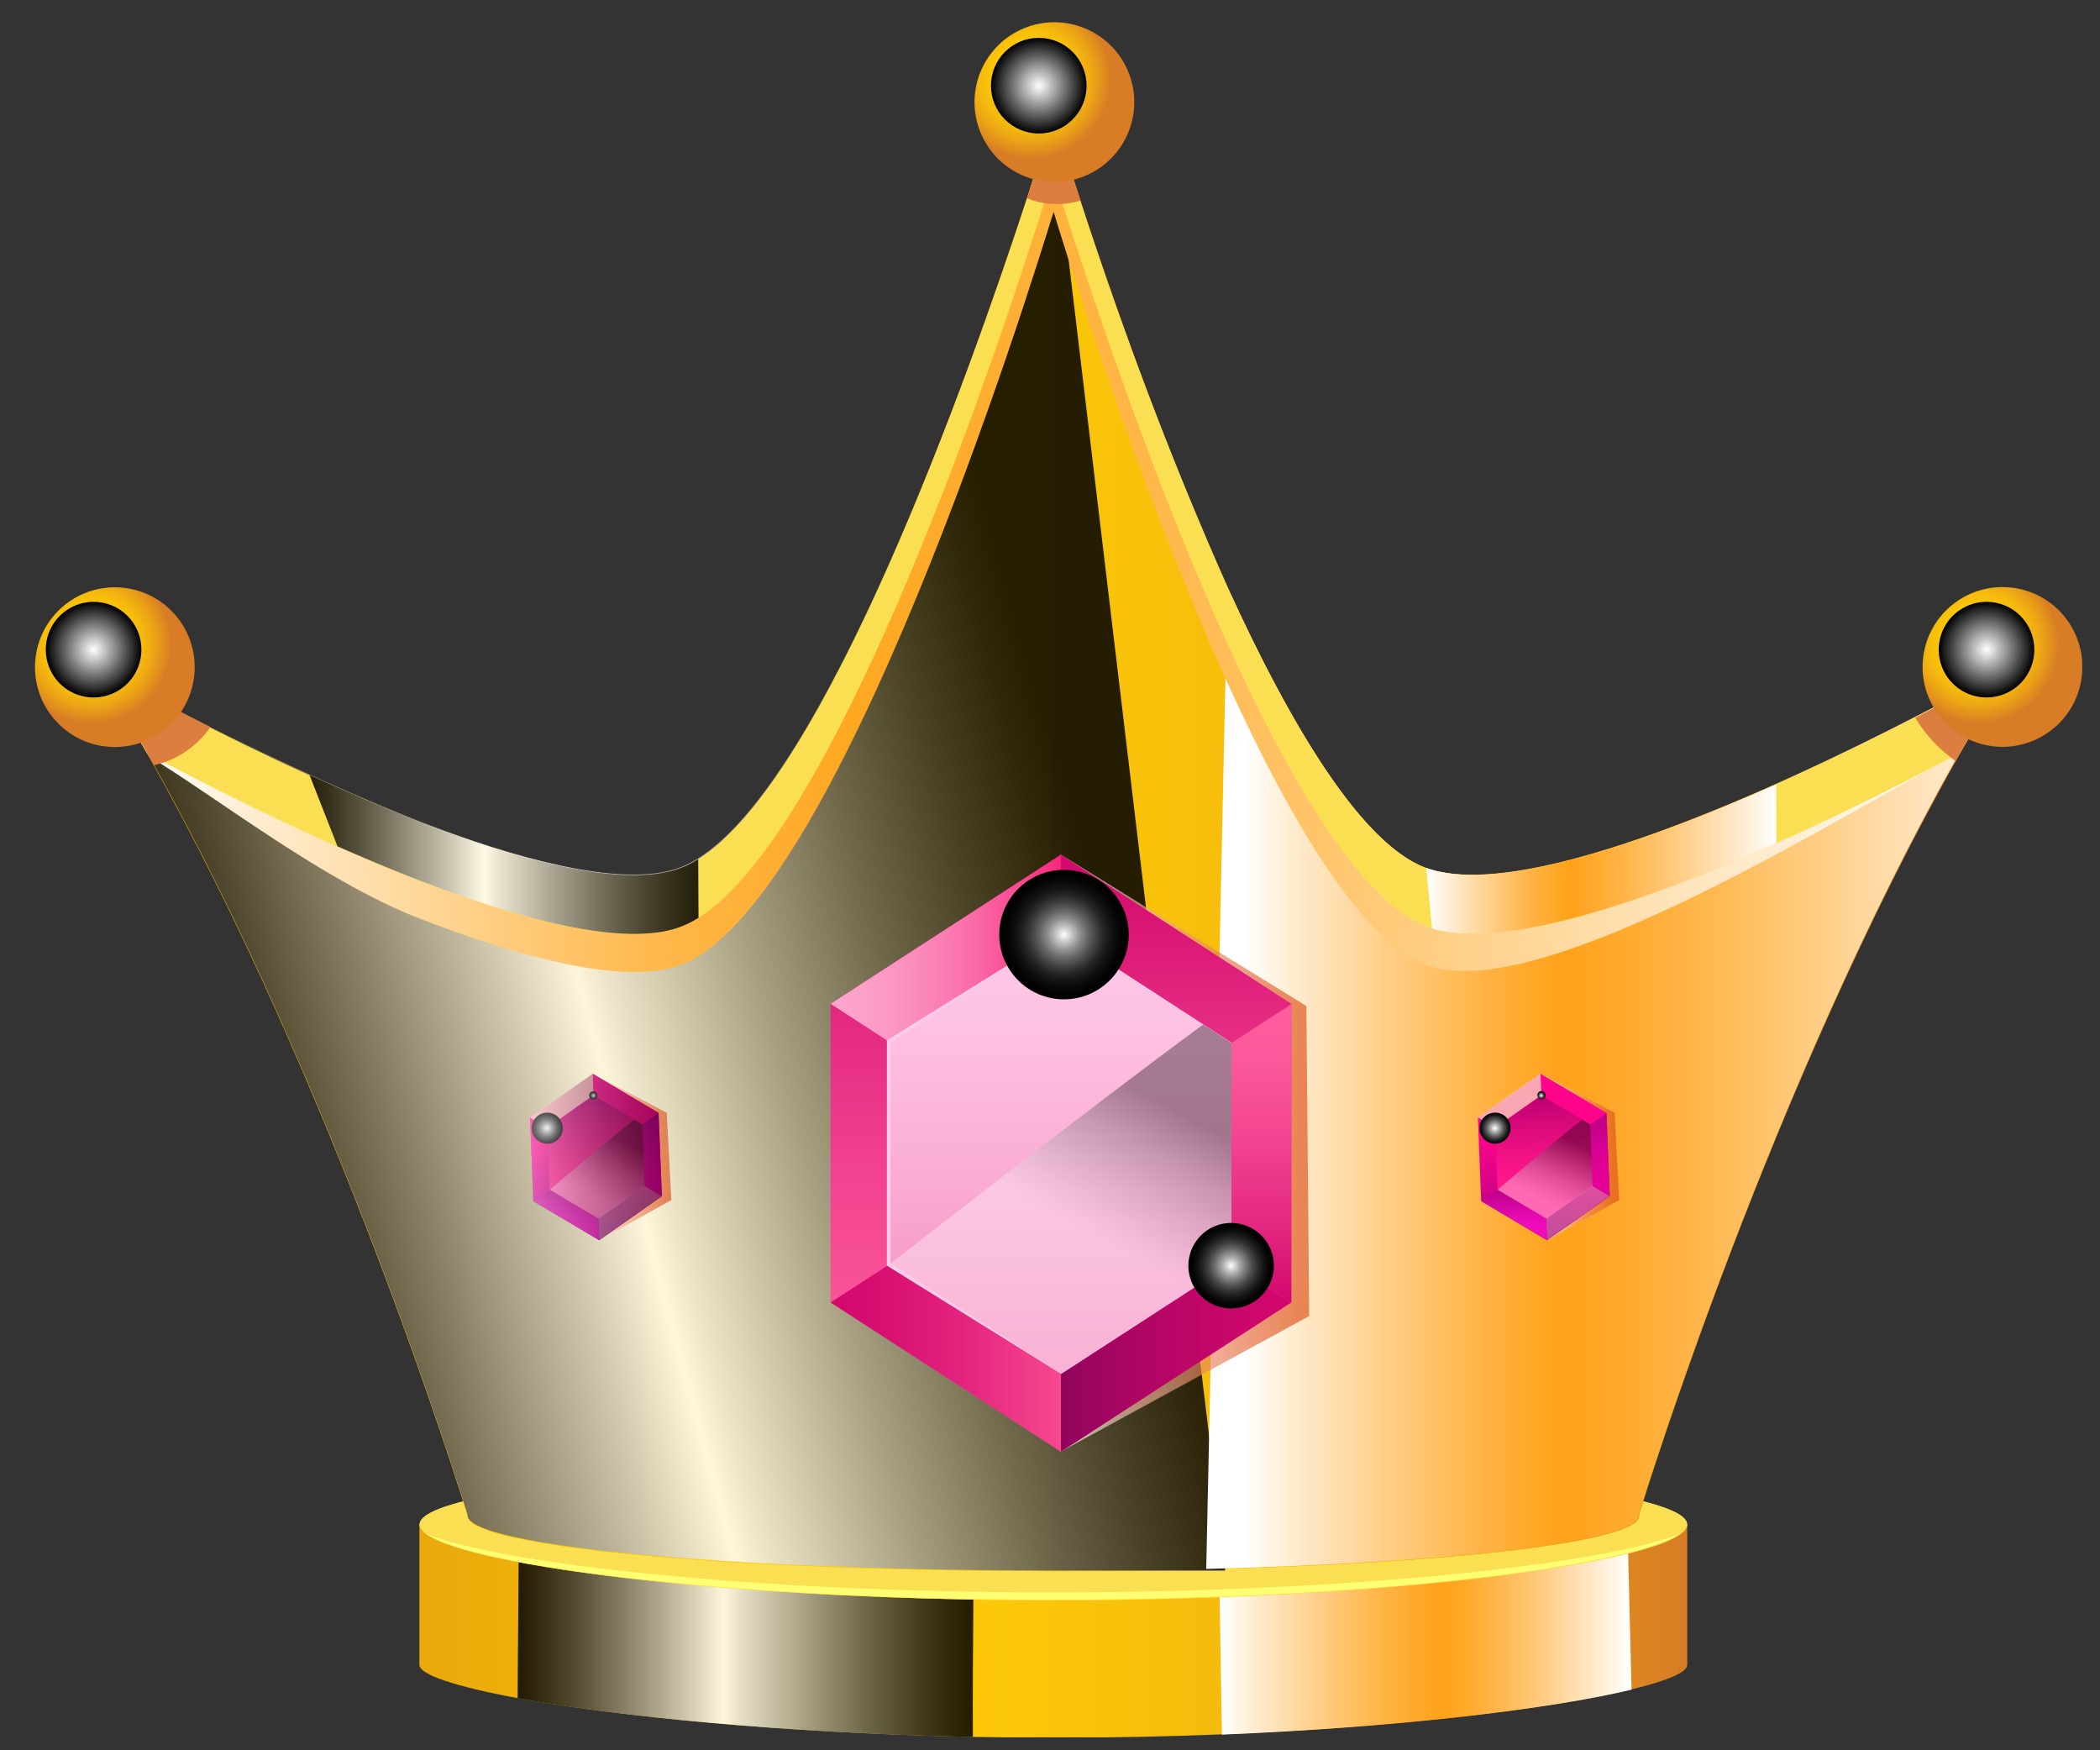 <svg width="54" height="45" viewBox="0 0 54 45" fill="none" xmlns="http://www.w3.org/2000/svg">
<rect x="0" y="0" width="54" height="45" fill="#333333" stroke="none"/>
<g clip-path="url(#clip0_3300_22674)">
<path d="M43.386 39.184V42.806C43.386 42.994 42.877 43.213 41.953 43.434C39.983 43.91 36.13 44.397 31.419 44.59C30.06 44.646 28.62 44.676 27.149 44.676C26.426 44.676 25.715 44.67 25.016 44.656C20.102 44.554 15.854 44.127 13.309 43.658C11.711 43.363 10.785 43.055 10.785 42.806V39.184H43.386Z" fill="url(#paint0_linear_3300_22674)"/>
<path style="mix-blend-mode:multiply" d="M41.954 43.441C39.984 43.917 36.131 44.403 31.42 44.597L31.341 39.71L36.589 39.201L41.834 38.692L41.847 39.201L41.954 43.441Z" fill="url(#paint1_linear_3300_22674)"/>
<path style="mix-blend-mode:screen" opacity="0.85" d="M25.047 39.185C25.047 39.732 25.007 42.508 25.017 44.657C20.102 44.555 15.855 44.127 13.31 43.659L13.341 39.516L22.467 39.185L25.04 39.091C25.04 39.091 25.05 39.124 25.047 39.185Z" fill="url(#paint2_linear_3300_22674)"/>
<path d="M43.384 39.196C43.384 40.097 36.075 41.143 27.076 41.143C18.077 41.143 10.789 40.097 10.789 39.196C10.789 38.295 18.085 37.567 27.076 37.567C36.068 37.567 43.384 38.295 43.384 39.196Z" fill="#FADF52"/>
<path d="M43.384 39.196C43.384 40.097 36.075 41.143 27.076 41.143C18.077 41.143 10.789 40.097 10.789 39.196C10.789 38.295 18.085 37.567 27.076 37.567C36.068 37.567 43.384 38.295 43.384 39.196Z" fill="#FADF52"/>
<path d="M27.066 40.941C19.344 40.941 12.862 40.206 10.966 39.437C12.152 40.269 18.904 41.129 27.066 41.129C35.227 41.129 42.002 40.267 43.188 39.434C41.3 40.206 34.797 40.941 27.066 40.941Z" fill="#FFFF73"/>
<path d="M51.753 17.11C51.445 17.596 51.137 18.095 50.84 18.607C50.695 18.861 50.552 19.101 50.41 19.353C45.574 27.84 42.296 38.44 42.149 38.936C42.151 38.95 42.151 38.964 42.149 38.977C42.149 39.634 37.438 40.184 31.037 40.346C29.806 40.377 28.51 40.395 27.172 40.395H27.088C23.326 40.395 19.885 40.265 17.244 40.049C16.638 40 16.07 39.947 15.556 39.891C13.352 39.636 12.024 39.323 12.024 38.977C12.024 38.977 12.024 38.977 12.024 38.962C11.8 38.229 8.568 27.838 3.842 19.475C3.679 19.185 3.514 18.894 3.333 18.612C3.033 18.103 2.73 17.594 2.419 17.113C5.117 18.629 7.91 19.97 10.78 21.126C13.325 22.109 15.844 22.783 17.302 22.379L17.353 22.363C21.468 21.137 26.558 4.711 27.049 3.082C27.07 3.029 27.082 2.988 27.088 2.97C27.202 3.352 29.136 9.763 31.579 15.128C33.226 18.734 35.102 21.87 36.812 22.376C40.594 23.493 51.753 17.11 51.753 17.11Z" fill="url(#paint3_linear_3300_22674)"/>
<path d="M51.753 17.11C51.445 17.596 51.137 18.095 50.84 18.607C50.695 18.861 50.552 19.101 50.41 19.353C45.574 27.84 42.296 38.44 42.149 38.936C42.151 38.95 42.151 38.964 42.149 38.977C42.149 39.634 37.438 40.184 31.037 40.346C29.806 40.377 28.51 40.395 27.172 40.395H27.088C23.326 40.395 19.885 40.265 17.244 40.049C16.638 40 16.07 39.947 15.556 39.891C13.352 39.636 12.024 39.323 12.024 38.977C12.024 38.977 12.024 38.977 12.024 38.962C11.8 38.229 8.568 27.838 3.842 19.475C3.679 19.185 3.514 18.894 3.333 18.612C3.033 18.103 2.73 17.594 2.419 17.113C5.117 18.629 7.91 19.97 10.78 21.126C13.325 22.109 15.844 22.783 17.302 22.379L17.353 22.363C21.468 21.137 26.558 4.711 27.049 3.082C27.07 3.029 27.082 2.988 27.088 2.97C27.202 3.352 29.136 9.763 31.579 15.128C33.226 18.734 35.102 21.87 36.812 22.376C40.594 23.493 51.753 17.11 51.753 17.11Z" fill="url(#paint4_linear_3300_22674)"/>
<path style="mix-blend-mode:screen" opacity="0.85" d="M31.504 40.38H27.089C23.327 40.38 19.886 40.25 17.245 40.033C16.639 39.985 16.072 39.932 15.557 39.876C13.354 39.621 12.025 39.308 12.025 38.962C12.025 38.962 12.025 38.962 12.025 38.947C11.801 38.221 8.62 27.985 3.955 19.658C3.515 18.872 3.064 18.103 2.601 17.368L2.433 17.1L2.688 17.248C3.136 17.502 4.125 18.039 5.398 18.681C6.925 19.444 8.859 20.371 10.773 21.114C13.318 22.096 15.837 22.771 17.296 22.366L17.346 22.351C21.467 21.122 26.557 4.696 27.048 3.067L31.504 40.38Z" fill="url(#paint5_linear_3300_22674)"/>
<path style="mix-blend-mode:multiply" d="M50.272 19.56C45.516 28.009 42.286 38.444 42.128 38.928C42.131 38.941 42.131 38.955 42.128 38.968C42.128 39.625 37.418 40.175 31.017 40.337L31.562 15.106C33.208 18.712 35.084 21.848 36.794 22.354C39.438 23.146 45.701 20.252 49.211 18.448C50.718 17.684 51.72 17.102 51.72 17.102C51.244 17.893 50.748 18.718 50.272 19.56Z" fill="url(#paint6_linear_3300_22674)"/>
<path style="mix-blend-mode:multiply" d="M50.831 18.596C50.686 18.85 50.543 19.09 50.401 19.341C47.311 20.991 39.788 25.742 36.818 24.857C35.108 24.348 33.233 21.215 31.586 17.606C29.143 12.241 27.209 5.83 27.094 5.448C27.083 5.486 27.07 5.524 27.056 5.56C26.547 7.202 21.483 23.63 17.367 24.857L17.316 24.869C15.858 25.276 13.346 24.602 10.794 23.617C8.305 22.655 5.51 20.451 3.856 19.464C3.693 19.174 3.528 18.883 3.347 18.601C5.754 19.916 8.236 21.087 10.781 22.108C13.326 23.09 15.845 23.765 17.304 23.36L17.355 23.345C21.47 22.118 26.56 5.693 27.051 4.051C27.066 4.014 27.078 3.975 27.089 3.937C27.203 4.321 29.138 10.732 31.581 16.097C33.227 19.703 35.103 22.838 36.813 23.345C39.941 24.279 48.095 20.079 50.831 18.596Z" fill="url(#paint7_linear_3300_22674)"/>
<path d="M51.752 17.105C51.291 17.833 50.838 18.586 50.4 19.357C49.275 19.958 47.558 20.841 45.687 21.676C42.437 23.124 38.721 24.427 36.833 23.872C35.115 23.363 33.24 20.228 31.593 16.619C29.588 12.239 27.933 7.149 27.32 5.238C27.183 4.805 27.101 4.533 27.081 4.474C27.07 4.513 27.058 4.551 27.043 4.589C27.005 4.716 26.938 4.937 26.844 5.23C25.814 8.523 21.619 21.309 17.955 23.602C17.768 23.723 17.566 23.817 17.354 23.882L17.303 23.898C15.845 24.302 13.333 23.628 10.78 22.643C10.073 22.368 9.363 22.07 8.671 21.765C6.732 20.907 4.942 19.983 3.782 19.37C3.344 18.607 2.894 17.843 2.433 17.12C2.532 17.176 4.978 18.573 7.953 19.933C8.864 20.347 9.826 20.762 10.78 21.134C13.325 22.116 15.845 22.791 17.303 22.386L17.354 22.371C17.563 22.306 17.763 22.214 17.947 22.096C21.217 20.06 24.91 9.671 26.404 5.103C26.735 4.085 26.959 3.359 27.043 3.067C27.063 3.013 27.076 2.973 27.081 2.955C27.122 3.084 27.366 3.909 27.776 5.154C28.869 8.536 30.136 11.861 31.573 15.112C33.173 18.624 34.993 21.683 36.663 22.317L36.803 22.36C38.686 22.925 42.401 21.62 45.659 20.169C48.917 18.718 51.752 17.105 51.752 17.105Z" fill="#FADF52"/>
<path style="mix-blend-mode:multiply" opacity="0.65" d="M27.279 37.32L33.664 33.836L33.593 25.865L27.279 21.973V37.32Z" fill="url(#paint8_linear_3300_22674)"/>
<path style="mix-blend-mode:screen" opacity="0.85" d="M17.962 23.596C17.776 23.717 17.574 23.811 17.361 23.876L17.311 23.892C15.852 24.296 13.341 23.622 10.788 22.637C10.08 22.362 9.37 22.064 8.678 21.759L7.96 19.927C8.872 20.341 9.834 20.756 10.788 21.128C13.333 22.11 15.852 22.785 17.311 22.38L17.361 22.365C17.571 22.3 17.77 22.208 17.954 22.09L17.962 23.596Z" fill="url(#paint9_linear_3300_22674)"/>
<g style="mix-blend-mode:multiply">
<path d="M51.757 17.106C51.248 17.898 50.762 18.722 50.286 19.565C49.865 19.271 49.511 18.892 49.248 18.453C50.739 17.679 51.757 17.106 51.757 17.106Z" fill="#DB7E40"/>
</g>
<path d="M53.492 17.618C53.752 16.514 53.067 15.408 51.963 15.148C50.859 14.889 49.753 15.573 49.493 16.677C49.233 17.781 49.918 18.887 51.022 19.147C52.126 19.407 53.232 18.722 53.492 17.618Z" fill="url(#paint10_radial_3300_22674)"/>
<path style="mix-blend-mode:screen" d="M52.311 16.7C52.312 16.943 52.24 17.181 52.105 17.384C51.971 17.587 51.779 17.744 51.554 17.838C51.329 17.931 51.082 17.956 50.843 17.908C50.604 17.861 50.385 17.744 50.213 17.572C50.041 17.4 49.924 17.18 49.877 16.942C49.829 16.703 49.854 16.456 49.947 16.231C50.04 16.006 50.198 15.814 50.401 15.68C50.603 15.545 50.841 15.473 51.085 15.473C51.41 15.473 51.722 15.603 51.952 15.833C52.182 16.063 52.311 16.375 52.311 16.7Z" fill="url(#paint11_radial_3300_22674)"/>
<g style="mix-blend-mode:multiply">
<path d="M27.787 5.156C27.639 5.203 27.486 5.232 27.331 5.242C27.17 5.256 27.009 5.25 26.85 5.222C26.699 5.198 26.551 5.155 26.41 5.095C26.741 4.077 26.965 3.352 27.048 3.059C27.069 3.005 27.081 2.965 27.087 2.947C27.132 3.082 27.377 3.911 27.787 5.156Z" fill="#DB7E40"/>
</g>
<path d="M27.903 4.522C28.95 4.086 29.445 2.883 29.009 1.836C28.573 0.789 27.37 0.294 26.323 0.73C25.276 1.167 24.781 2.369 25.217 3.416C25.653 4.463 26.856 4.958 27.903 4.522Z" fill="url(#paint12_radial_3300_22674)"/>
<path style="mix-blend-mode:screen" d="M26.711 3.432C27.39 3.432 27.94 2.882 27.94 2.203C27.94 1.524 27.39 0.973 26.711 0.973C26.032 0.973 25.482 1.524 25.482 2.203C25.482 2.882 26.032 3.432 26.711 3.432Z" fill="url(#paint13_radial_3300_22674)"/>
<path style="mix-blend-mode:multiply" d="M45.677 21.678C42.427 23.126 38.711 24.429 36.823 23.874L36.675 22.317L36.815 22.36C38.699 22.925 42.414 21.619 45.672 20.169C45.672 20.668 45.674 21.179 45.677 21.678Z" fill="url(#paint14_linear_3300_22674)"/>
<g style="mix-blend-mode:multiply">
<path d="M5.411 18.693C5.067 19.189 4.55 19.539 3.961 19.673C3.521 18.886 3.07 18.118 2.607 17.382L2.701 17.262C3.144 17.509 4.139 18.051 5.411 18.693Z" fill="#DB7E40"/>
</g>
<path d="M4.405 18.605C5.207 17.803 5.207 16.503 4.405 15.701C3.603 14.899 2.303 14.899 1.501 15.701C0.699 16.503 0.699 17.803 1.501 18.605C2.303 19.407 3.603 19.407 4.405 18.605Z" fill="url(#paint15_radial_3300_22674)"/>
<path style="mix-blend-mode:screen" d="M3.636 16.7C3.636 16.943 3.564 17.181 3.43 17.384C3.295 17.587 3.103 17.744 2.878 17.838C2.653 17.931 2.406 17.956 2.167 17.908C1.929 17.861 1.709 17.744 1.537 17.572C1.365 17.4 1.248 17.18 1.201 16.942C1.153 16.703 1.178 16.456 1.271 16.231C1.365 16.006 1.523 15.814 1.725 15.68C1.928 15.545 2.166 15.473 2.409 15.473C2.734 15.473 3.046 15.603 3.276 15.833C3.506 16.063 3.636 16.375 3.636 16.7Z" fill="url(#paint16_radial_3300_22674)"/>
<path style="mix-blend-mode:multiply" opacity="0.65" d="M39.778 31.887L41.636 30.854L41.519 28.609L39.613 27.606L39.778 31.887Z" fill="url(#paint17_linear_3300_22674)"/>
<path style="mix-blend-mode:multiply" opacity="0.65" d="M15.407 31.887L17.262 30.854L17.145 28.609L15.242 27.606L15.407 31.887Z" fill="url(#paint18_linear_3300_22674)"/>
<path d="M41.393 30.754L41.309 28.611L39.614 27.606L38.003 28.741L38.087 30.882L39.78 31.887L41.393 30.754Z" fill="url(#paint19_linear_3300_22674)"/>
<path d="M40.889 28.907L40.95 30.487L39.759 31.327L38.507 30.584L38.443 29.001L39.636 28.161L40.682 28.782L40.889 28.907Z" fill="url(#paint20_linear_3300_22674)"/>
<g style="mix-blend-mode:screen" opacity="0.65">
<path d="M39.614 27.598L39.637 28.156L38.446 28.993L38.003 28.733L39.614 27.598Z" fill="#F5FFCA"/>
</g>
<g style="mix-blend-mode:screen" opacity="0.35">
<path d="M39.78 31.876L39.759 31.319L40.95 30.481L41.393 30.743L39.78 31.876Z" fill="#F8DEC7"/>
</g>
<path d="M41.31 28.614L40.89 28.909L40.951 30.495L41.394 30.757L41.31 28.614Z" fill="url(#paint21_linear_3300_22674)"/>
<path d="M38.087 30.878L38.507 30.583L39.759 31.326L39.78 31.883L38.087 30.878Z" fill="url(#paint22_linear_3300_22674)"/>
<path style="mix-blend-mode:screen" opacity="0.35" d="M40.89 28.908L40.951 30.491L39.76 31.331L38.505 30.588C38.505 30.588 39.951 29.366 40.684 28.786L40.89 28.908Z" fill="url(#paint23_linear_3300_22674)"/>
<path style="mix-blend-mode:screen" d="M38.843 28.988C38.847 29.067 38.827 29.146 38.785 29.213C38.744 29.281 38.684 29.335 38.612 29.368C38.541 29.401 38.461 29.413 38.383 29.401C38.304 29.389 38.232 29.354 38.173 29.3C38.115 29.246 38.074 29.177 38.056 29.1C38.037 29.023 38.042 28.942 38.069 28.868C38.096 28.794 38.145 28.729 38.209 28.683C38.273 28.636 38.349 28.61 38.428 28.607C38.481 28.604 38.533 28.612 38.582 28.63C38.632 28.648 38.677 28.676 38.715 28.711C38.754 28.747 38.785 28.789 38.807 28.837C38.829 28.884 38.841 28.936 38.843 28.988Z" fill="url(#paint24_radial_3300_22674)"/>
<path style="mix-blend-mode:screen" d="M39.742 28.156C39.742 28.184 39.731 28.21 39.711 28.23C39.691 28.249 39.665 28.26 39.637 28.26C39.609 28.26 39.583 28.249 39.563 28.23C39.544 28.21 39.533 28.184 39.533 28.156C39.533 28.128 39.544 28.102 39.563 28.082C39.583 28.062 39.609 28.052 39.637 28.052C39.665 28.052 39.691 28.062 39.711 28.082C39.731 28.102 39.742 28.128 39.742 28.156Z" fill="url(#paint25_radial_3300_22674)"/>
<path d="M17.02 30.754L16.936 28.611L15.244 27.606L13.63 28.741L13.714 30.882L15.409 31.887L17.02 30.754Z" fill="url(#paint26_linear_3300_22674)"/>
<path d="M16.517 28.907L16.578 30.487L15.387 31.327L14.135 30.584L14.074 29.001L15.265 28.161L16.311 28.782L16.517 28.907Z" fill="url(#paint27_linear_3300_22674)"/>
<g style="mix-blend-mode:screen" opacity="0.65">
<path d="M15.242 27.598L15.262 28.156L14.071 28.993L13.628 28.733L15.242 27.598Z" fill="#F5FFCA"/>
</g>
<g style="mix-blend-mode:screen" opacity="0.35">
<path d="M15.411 31.876L15.388 31.319L16.579 30.481L17.022 30.743L15.411 31.876Z" fill="#F8DEC7"/>
</g>
<path d="M16.933 28.614L16.513 28.909L16.574 30.495L17.017 30.757L16.933 28.614Z" fill="url(#paint28_linear_3300_22674)"/>
<path d="M13.714 30.878L14.134 30.583L15.386 31.326L15.409 31.883L13.714 30.878Z" fill="url(#paint29_linear_3300_22674)"/>
<path style="mix-blend-mode:screen" opacity="0.35" d="M16.516 28.908L16.577 30.491L15.386 31.331L14.134 30.588C14.134 30.588 15.577 29.366 16.31 28.786L16.516 28.908Z" fill="url(#paint30_linear_3300_22674)"/>
<path style="mix-blend-mode:screen" d="M14.47 28.988C14.474 29.067 14.454 29.146 14.412 29.213C14.371 29.281 14.311 29.335 14.239 29.368C14.168 29.401 14.088 29.413 14.01 29.401C13.931 29.389 13.859 29.354 13.8 29.3C13.742 29.246 13.701 29.177 13.683 29.1C13.664 29.023 13.669 28.942 13.696 28.868C13.723 28.794 13.772 28.729 13.836 28.683C13.9 28.636 13.976 28.61 14.055 28.607C14.108 28.604 14.16 28.612 14.209 28.63C14.258 28.648 14.304 28.676 14.342 28.711C14.381 28.747 14.412 28.789 14.434 28.837C14.456 28.884 14.468 28.936 14.47 28.988Z" fill="url(#paint31_radial_3300_22674)"/>
<path style="mix-blend-mode:screen" d="M15.361 28.159C15.362 28.179 15.357 28.2 15.346 28.218C15.335 28.235 15.32 28.249 15.301 28.258C15.282 28.267 15.261 28.27 15.241 28.267C15.22 28.264 15.201 28.255 15.186 28.241C15.171 28.227 15.16 28.209 15.155 28.189C15.15 28.169 15.151 28.148 15.158 28.129C15.165 28.109 15.178 28.092 15.194 28.08C15.211 28.068 15.23 28.061 15.251 28.059C15.265 28.059 15.278 28.061 15.291 28.065C15.304 28.07 15.316 28.077 15.326 28.086C15.337 28.096 15.345 28.107 15.351 28.119C15.357 28.132 15.36 28.145 15.361 28.159Z" fill="url(#paint32_radial_3300_22674)"/>
<path style="mix-blend-mode:screen" opacity="0.35" d="M16.936 28.611L15.244 27.606L13.63 28.741L13.714 30.882L15.409 31.887L17.02 30.754L16.936 28.611Z" fill="url(#paint33_linear_3300_22674)"/>
<path d="M33.206 33.482V25.809L27.282 21.973L21.357 25.809V33.482L27.282 37.32L33.206 33.482Z" fill="url(#paint34_linear_3300_22674)"/>
<path d="M27.282 21.973V23.971L22.899 26.809L21.357 25.809L27.282 21.973Z" fill="url(#paint35_linear_3300_22674)"/>
<path d="M27.279 37.325V35.327L31.661 32.489L33.203 33.487L27.279 37.325Z" fill="url(#paint36_linear_3300_22674)"/>
<path d="M33.206 25.817L31.664 26.817V32.493L33.206 33.49V25.817Z" fill="url(#paint37_linear_3300_22674)"/>
<path d="M21.357 33.487L22.899 32.489L27.282 35.327V37.325L21.357 33.487Z" fill="url(#paint38_linear_3300_22674)"/>
<path d="M31.663 26.806V32.479L27.28 35.319L22.806 32.54V26.747L27.28 23.966L30.935 26.337L31.663 26.806Z" fill="#FFCCEA"/>
<path d="M31.665 26.806V32.479L27.282 35.319L22.9 32.479V26.806L27.282 23.966L30.937 26.337L31.665 26.806Z" fill="url(#paint39_linear_3300_22674)"/>
<path style="mix-blend-mode:screen" opacity="0.35" d="M31.665 26.811V32.484L27.285 35.325L22.9 32.484C22.9 32.484 28.244 28.313 30.939 26.341L31.665 26.811Z" fill="url(#paint40_linear_3300_22674)"/>
<path style="mix-blend-mode:screen" d="M27.359 25.693C28.278 25.693 29.024 24.948 29.024 24.028C29.024 23.109 28.278 22.364 27.359 22.364C26.44 22.364 25.695 23.109 25.695 24.028C25.695 24.948 26.44 25.693 27.359 25.693Z" fill="url(#paint41_radial_3300_22674)"/>
<path style="mix-blend-mode:screen" d="M32.757 32.542C32.757 32.759 32.693 32.972 32.572 33.152C32.451 33.333 32.279 33.474 32.078 33.557C31.877 33.641 31.656 33.662 31.443 33.62C31.23 33.578 31.034 33.473 30.88 33.319C30.726 33.165 30.622 32.969 30.579 32.756C30.537 32.543 30.559 32.322 30.642 32.121C30.725 31.92 30.866 31.748 31.047 31.627C31.227 31.507 31.44 31.442 31.657 31.442C31.949 31.442 32.229 31.558 32.435 31.764C32.641 31.97 32.757 32.25 32.757 32.542Z" fill="url(#paint42_radial_3300_22674)"/>
</g>
<defs>
<linearGradient id="paint0_linear_3300_22674" x1="10.795" y1="41.93" x2="43.386" y2="41.93" gradientUnits="userSpaceOnUse">
<stop stop-color="#EAA80C"/>
<stop offset="0.35" stop-color="#FDCC06"/>
<stop offset="0.48" stop-color="#FBC708"/>
<stop offset="0.64" stop-color="#F5BA0D"/>
<stop offset="0.79" stop-color="#EBA415"/>
<stop offset="0.96" stop-color="#DC8521"/>
<stop offset="1" stop-color="#D87C25"/>
</linearGradient>
<linearGradient id="paint1_linear_3300_22674" x1="31.341" y1="41.634" x2="41.954" y2="41.634" gradientUnits="userSpaceOnUse">
<stop stop-color="white"/>
<stop offset="0.1" stop-color="#FFE9C9"/>
<stop offset="0.26" stop-color="#FFCB7F"/>
<stop offset="0.39" stop-color="#FFB548"/>
<stop offset="0.49" stop-color="#FFA727"/>
<stop offset="0.54" stop-color="#FFA21A"/>
<stop offset="0.59" stop-color="#FFA727"/>
<stop offset="0.67" stop-color="#FFB549"/>
<stop offset="0.78" stop-color="#FFCB7F"/>
<stop offset="0.91" stop-color="#FFE9CA"/>
<stop offset="1" stop-color="white"/>
</linearGradient>
<linearGradient id="paint2_linear_3300_22674" x1="13.32" y1="41.875" x2="25.05" y2="41.875" gradientUnits="userSpaceOnUse">
<stop/>
<stop offset="0.04" stop-color="#0F0F0F"/>
<stop offset="0.12" stop-color="#353535"/>
<stop offset="0.23" stop-color="#747474"/>
<stop offset="0.37" stop-color="#C9C9C9"/>
<stop offset="0.45" stop-color="white"/>
<stop offset="0.48" stop-color="#EAEAEA"/>
<stop offset="0.63" stop-color="#989898"/>
<stop offset="0.76" stop-color="#575757"/>
<stop offset="0.87" stop-color="#282828"/>
<stop offset="0.95" stop-color="#0B0B0B"/>
<stop offset="0.99"/>
</linearGradient>
<linearGradient id="paint3_linear_3300_22674" x1="2.44" y1="21.666" x2="51.743" y2="21.666" gradientUnits="userSpaceOnUse">
<stop stop-color="#EAA80C"/>
<stop offset="0.35" stop-color="#FDCC06"/>
<stop offset="0.48" stop-color="#FBC708"/>
<stop offset="0.64" stop-color="#F5BA0D"/>
<stop offset="0.79" stop-color="#EBA415"/>
<stop offset="0.96" stop-color="#DC8521"/>
<stop offset="1" stop-color="#D87C25"/>
</linearGradient>
<linearGradient id="paint4_linear_3300_22674" x1="2.44" y1="21.666" x2="51.743" y2="21.666" gradientUnits="userSpaceOnUse">
<stop stop-color="#EAA80C"/>
<stop offset="0.35" stop-color="#FDCC06"/>
<stop offset="0.48" stop-color="#FBC708"/>
<stop offset="0.64" stop-color="#F5BA0D"/>
<stop offset="0.79" stop-color="#EBA415"/>
<stop offset="0.96" stop-color="#DC8521"/>
<stop offset="1" stop-color="#D87C25"/>
</linearGradient>
<linearGradient id="paint5_linear_3300_22674" x1="4.235" y1="28.489" x2="28.114" y2="22.033" gradientUnits="userSpaceOnUse">
<stop/>
<stop offset="0.04" stop-color="#0F0F0F"/>
<stop offset="0.12" stop-color="#353535"/>
<stop offset="0.23" stop-color="#747474"/>
<stop offset="0.37" stop-color="#C9C9C9"/>
<stop offset="0.45" stop-color="white"/>
<stop offset="0.48" stop-color="#EAEAEA"/>
<stop offset="0.63" stop-color="#989898"/>
<stop offset="0.76" stop-color="#575757"/>
<stop offset="0.87" stop-color="#282828"/>
<stop offset="0.95" stop-color="#0B0B0B"/>
<stop offset="0.99"/>
</linearGradient>
<linearGradient id="paint6_linear_3300_22674" x1="31.786" y1="27.722" x2="52.489" y2="27.722" gradientUnits="userSpaceOnUse">
<stop offset="0.01" stop-color="white"/>
<stop offset="0.08" stop-color="#FFE9C9"/>
<stop offset="0.2" stop-color="#FFCB7F"/>
<stop offset="0.3" stop-color="#FFB548"/>
<stop offset="0.37" stop-color="#FFA727"/>
<stop offset="0.41" stop-color="#FFA21A"/>
<stop offset="0.46" stop-color="#FFA727"/>
<stop offset="0.57" stop-color="#FFB549"/>
<stop offset="0.71" stop-color="#FFCB7F"/>
<stop offset="0.89" stop-color="#FFE9CA"/>
<stop offset="1" stop-color="white"/>
</linearGradient>
<linearGradient id="paint7_linear_3300_22674" x1="3.355" y1="14.453" x2="50.831" y2="14.453" gradientUnits="userSpaceOnUse">
<stop stop-color="white"/>
<stop offset="0.07" stop-color="#FFECCF"/>
<stop offset="0.19" stop-color="#FFCF85"/>
<stop offset="0.28" stop-color="#FFB94E"/>
<stop offset="0.36" stop-color="#FFAC2D"/>
<stop offset="0.39" stop-color="#FFA720"/>
<stop offset="0.45" stop-color="#FFAC2D"/>
<stop offset="0.57" stop-color="#FFB94F"/>
<stop offset="0.71" stop-color="#FFCF85"/>
<stop offset="0.89" stop-color="#FFECD0"/>
<stop offset="1" stop-color="white"/>
</linearGradient>
<linearGradient id="paint8_linear_3300_22674" x1="27.279" y1="29.647" x2="33.664" y2="29.647" gradientUnits="userSpaceOnUse">
<stop stop-color="white"/>
<stop offset="0.04" stop-color="#FDF6F3"/>
<stop offset="0.31" stop-color="#F2BBA5"/>
<stop offset="0.55" stop-color="#EA8C68"/>
<stop offset="0.75" stop-color="#E36A3B"/>
<stop offset="0.91" stop-color="#DF5520"/>
<stop offset="1" stop-color="#DE4D16"/>
</linearGradient>
<linearGradient id="paint9_linear_3300_22674" x1="7.96" y1="21.968" x2="17.962" y2="21.968" gradientUnits="userSpaceOnUse">
<stop/>
<stop offset="0.04" stop-color="#0F0F0F"/>
<stop offset="0.12" stop-color="#353535"/>
<stop offset="0.23" stop-color="#747474"/>
<stop offset="0.37" stop-color="#C9C9C9"/>
<stop offset="0.45" stop-color="white"/>
<stop offset="0.48" stop-color="#EAEAEA"/>
<stop offset="0.63" stop-color="#989898"/>
<stop offset="0.76" stop-color="#575757"/>
<stop offset="0.87" stop-color="#282828"/>
<stop offset="0.95" stop-color="#0B0B0B"/>
<stop offset="0.99"/>
</linearGradient>
<radialGradient id="paint10_radial_3300_22674" cx="0" cy="0" r="1" gradientUnits="userSpaceOnUse" gradientTransform="translate(50.891 16.54) scale(2.054 2.054)">
<stop offset="0.35" stop-color="#FDCC06"/>
<stop offset="0.48" stop-color="#FBC708"/>
<stop offset="0.64" stop-color="#F5BA0D"/>
<stop offset="0.79" stop-color="#EBA415"/>
<stop offset="0.96" stop-color="#DC8521"/>
<stop offset="1" stop-color="#D87C25"/>
</radialGradient>
<radialGradient id="paint11_radial_3300_22674" cx="0" cy="0" r="1" gradientUnits="userSpaceOnUse" gradientTransform="translate(51.085 16.7) scale(1.229 1.229)">
<stop stop-color="white"/>
<stop offset="1"/>
</radialGradient>
<radialGradient id="paint12_radial_3300_22674" cx="0" cy="0" r="1" gradientUnits="userSpaceOnUse" gradientTransform="translate(26.509 2.025) scale(2.054 2.054)">
<stop offset="0.35" stop-color="#FDCC06"/>
<stop offset="0.48" stop-color="#FBC708"/>
<stop offset="0.64" stop-color="#F5BA0D"/>
<stop offset="0.79" stop-color="#EBA415"/>
<stop offset="0.96" stop-color="#DC8521"/>
<stop offset="1" stop-color="#D87C25"/>
</radialGradient>
<radialGradient id="paint13_radial_3300_22674" cx="0" cy="0" r="1" gradientUnits="userSpaceOnUse" gradientTransform="translate(26.711 2.203) scale(1.229 1.229)">
<stop stop-color="white"/>
<stop offset="1"/>
</radialGradient>
<linearGradient id="paint14_linear_3300_22674" x1="36.675" y1="22.088" x2="45.677" y2="22.088" gradientUnits="userSpaceOnUse">
<stop stop-color="white"/>
<stop offset="0.08" stop-color="#FFE9C9"/>
<stop offset="0.2" stop-color="#FFCB7F"/>
<stop offset="0.29" stop-color="#FFB548"/>
<stop offset="0.37" stop-color="#FFA727"/>
<stop offset="0.41" stop-color="#FFA21A"/>
<stop offset="0.46" stop-color="#FFA727"/>
<stop offset="0.57" stop-color="#FFB549"/>
<stop offset="0.71" stop-color="#FFCB7F"/>
<stop offset="0.89" stop-color="#FFE9CA"/>
<stop offset="1" stop-color="white"/>
</linearGradient>
<radialGradient id="paint15_radial_3300_22674" cx="0" cy="0" r="1" gradientUnits="userSpaceOnUse" gradientTransform="translate(2.351 16.55) scale(2.054 2.054)">
<stop offset="0.35" stop-color="#FDCC06"/>
<stop offset="0.48" stop-color="#FBC708"/>
<stop offset="0.64" stop-color="#F5BA0D"/>
<stop offset="0.79" stop-color="#EBA415"/>
<stop offset="0.96" stop-color="#DC8521"/>
<stop offset="1" stop-color="#D87C25"/>
</radialGradient>
<radialGradient id="paint16_radial_3300_22674" cx="0" cy="0" r="1" gradientUnits="userSpaceOnUse" gradientTransform="translate(2.409 16.7) scale(1.229 1.229)">
<stop stop-color="white"/>
<stop offset="1"/>
</radialGradient>
<linearGradient id="paint17_linear_3300_22674" x1="39.613" y1="29.747" x2="41.636" y2="29.747" gradientUnits="userSpaceOnUse">
<stop stop-color="white"/>
<stop offset="0.04" stop-color="#FDF6F3"/>
<stop offset="0.31" stop-color="#F2BBA5"/>
<stop offset="0.55" stop-color="#EA8C68"/>
<stop offset="0.75" stop-color="#E36A3B"/>
<stop offset="0.91" stop-color="#DF5520"/>
<stop offset="1" stop-color="#DE4D16"/>
</linearGradient>
<linearGradient id="paint18_linear_3300_22674" x1="15.239" y1="29.747" x2="17.262" y2="29.747" gradientUnits="userSpaceOnUse">
<stop stop-color="white"/>
<stop offset="0.04" stop-color="#FDF6F3"/>
<stop offset="0.31" stop-color="#F2BBA5"/>
<stop offset="0.55" stop-color="#EA8C68"/>
<stop offset="0.75" stop-color="#E36A3B"/>
<stop offset="0.91" stop-color="#DF5520"/>
<stop offset="1" stop-color="#DE4D16"/>
</linearGradient>
<linearGradient id="paint19_linear_3300_22674" x1="39.775" y1="31.891" x2="39.61" y2="27.611" gradientUnits="userSpaceOnUse">
<stop offset="0.02" stop-color="#A50085"/>
<stop offset="0.05" stop-color="#A90085"/>
<stop offset="0.34" stop-color="#D70288"/>
<stop offset="0.56" stop-color="#F40489"/>
<stop offset="0.69" stop-color="#FF048A"/>
</linearGradient>
<linearGradient id="paint20_linear_3300_22674" x1="39.753" y1="31.332" x2="39.631" y2="28.166" gradientUnits="userSpaceOnUse">
<stop offset="0.31" stop-color="#FF178A"/>
<stop offset="0.48" stop-color="#F41386"/>
<stop offset="0.77" stop-color="#D8097B"/>
<stop offset="0.98" stop-color="#BF0071"/>
</linearGradient>
<linearGradient id="paint21_linear_3300_22674" x1="41.172" y1="30.768" x2="41.089" y2="28.626" gradientUnits="userSpaceOnUse">
<stop offset="0.31" stop-color="#E30197"/>
<stop offset="0.55" stop-color="#D80193"/>
<stop offset="0.98" stop-color="#BC0087"/>
</linearGradient>
<linearGradient id="paint22_linear_3300_22674" x1="38.949" y1="31.919" x2="38.897" y2="30.572" gradientUnits="userSpaceOnUse">
<stop offset="0.29" stop-color="#EF0BBB"/>
<stop offset="0.49" stop-color="#E409B0"/>
<stop offset="0.85" stop-color="#C80394"/>
<stop offset="0.98" stop-color="#BC0087"/>
</linearGradient>
<linearGradient id="paint23_linear_3300_22674" x1="39.236" y1="31.549" x2="40.328" y2="29.291" gradientUnits="userSpaceOnUse">
<stop offset="0.31" stop-color="white"/>
<stop offset="0.37" stop-color="#F4F4F4"/>
<stop offset="0.47" stop-color="#D7D7D7"/>
<stop offset="0.61" stop-color="#A8A8A8"/>
<stop offset="0.76" stop-color="#676767"/>
<stop offset="0.94" stop-color="#161616"/>
<stop offset="0.99"/>
</linearGradient>
<radialGradient id="paint24_radial_3300_22674" cx="0" cy="0" r="1" gradientUnits="userSpaceOnUse" gradientTransform="translate(38.439 29.006) rotate(-2.21) scale(0.397 0.397)">
<stop offset="0.01" stop-color="white"/>
<stop offset="0.08" stop-color="#E9E9E9"/>
<stop offset="0.34" stop-color="#989898"/>
<stop offset="0.57" stop-color="#575757"/>
<stop offset="0.77" stop-color="#282828"/>
<stop offset="0.92" stop-color="#0B0B0B"/>
<stop offset="1"/>
</radialGradient>
<radialGradient id="paint25_radial_3300_22674" cx="0" cy="0" r="1" gradientUnits="userSpaceOnUse" gradientTransform="translate(39.632 28.166) rotate(-2.21) scale(0.104 0.104)">
<stop offset="0.01" stop-color="white"/>
<stop offset="0.08" stop-color="#E9E9E9"/>
<stop offset="0.34" stop-color="#989898"/>
<stop offset="0.57" stop-color="#575757"/>
<stop offset="0.77" stop-color="#282828"/>
<stop offset="0.92" stop-color="#0B0B0B"/>
<stop offset="1"/>
</radialGradient>
<linearGradient id="paint26_linear_3300_22674" x1="15.405" y1="31.889" x2="15.239" y2="27.609" gradientUnits="userSpaceOnUse">
<stop offset="0.02" stop-color="#A50085"/>
<stop offset="0.05" stop-color="#A90085"/>
<stop offset="0.34" stop-color="#D70288"/>
<stop offset="0.56" stop-color="#F40489"/>
<stop offset="0.69" stop-color="#FF048A"/>
</linearGradient>
<linearGradient id="paint27_linear_3300_22674" x1="15.381" y1="31.33" x2="15.259" y2="28.164" gradientUnits="userSpaceOnUse">
<stop offset="0.31" stop-color="#FF178A"/>
<stop offset="0.48" stop-color="#F41386"/>
<stop offset="0.77" stop-color="#D8097B"/>
<stop offset="0.98" stop-color="#BF0071"/>
</linearGradient>
<linearGradient id="paint28_linear_3300_22674" x1="16.797" y1="30.768" x2="16.714" y2="28.627" gradientUnits="userSpaceOnUse">
<stop offset="0.31" stop-color="#E30197"/>
<stop offset="0.55" stop-color="#D80193"/>
<stop offset="0.98" stop-color="#BC0087"/>
</linearGradient>
<linearGradient id="paint29_linear_3300_22674" x1="14.578" y1="31.918" x2="14.526" y2="30.57" gradientUnits="userSpaceOnUse">
<stop offset="0.29" stop-color="#EF0BBB"/>
<stop offset="0.49" stop-color="#E409B0"/>
<stop offset="0.85" stop-color="#C80394"/>
<stop offset="0.98" stop-color="#BC0087"/>
</linearGradient>
<linearGradient id="paint30_linear_3300_22674" x1="14.862" y1="31.547" x2="15.956" y2="29.292" gradientUnits="userSpaceOnUse">
<stop offset="0.31" stop-color="white"/>
<stop offset="0.37" stop-color="#F4F4F4"/>
<stop offset="0.47" stop-color="#D7D7D7"/>
<stop offset="0.61" stop-color="#A8A8A8"/>
<stop offset="0.76" stop-color="#676767"/>
<stop offset="0.94" stop-color="#161616"/>
<stop offset="0.99"/>
</linearGradient>
<radialGradient id="paint31_radial_3300_22674" cx="0" cy="0" r="1" gradientUnits="userSpaceOnUse" gradientTransform="translate(14.068 29.005) rotate(-2.21) scale(0.397 0.397)">
<stop offset="0.01" stop-color="white"/>
<stop offset="0.08" stop-color="#E9E9E9"/>
<stop offset="0.34" stop-color="#989898"/>
<stop offset="0.57" stop-color="#575757"/>
<stop offset="0.77" stop-color="#282828"/>
<stop offset="0.92" stop-color="#0B0B0B"/>
<stop offset="1"/>
</radialGradient>
<radialGradient id="paint32_radial_3300_22674" cx="0" cy="0" r="1" gradientUnits="userSpaceOnUse" gradientTransform="translate(15.26 28.167) rotate(-2.21) scale(0.104 0.104)">
<stop offset="0.01" stop-color="white"/>
<stop offset="0.08" stop-color="#E9E9E9"/>
<stop offset="0.34" stop-color="#989898"/>
<stop offset="0.57" stop-color="#575757"/>
<stop offset="0.77" stop-color="#282828"/>
<stop offset="0.92" stop-color="#0B0B0B"/>
<stop offset="1"/>
</radialGradient>
<linearGradient id="paint33_linear_3300_22674" x1="13.63" y1="29.747" x2="17.02" y2="29.747" gradientUnits="userSpaceOnUse">
<stop offset="0.01" stop-color="white"/>
<stop offset="0.08" stop-color="#E9E9E9"/>
<stop offset="0.34" stop-color="#989898"/>
<stop offset="0.57" stop-color="#575757"/>
<stop offset="0.77" stop-color="#282828"/>
<stop offset="0.92" stop-color="#0B0B0B"/>
<stop offset="1"/>
</linearGradient>
<linearGradient id="paint34_linear_3300_22674" x1="27.282" y1="21.973" x2="27.282" y2="37.32" gradientUnits="userSpaceOnUse">
<stop stop-color="#D3076D"/>
<stop offset="0.26" stop-color="#E32880"/>
<stop offset="0.56" stop-color="#F34591"/>
<stop offset="0.81" stop-color="#FC589B"/>
<stop offset="0.99" stop-color="#FF5E9F"/>
</linearGradient>
<linearGradient id="paint35_linear_3300_22674" x1="21.357" y1="24.391" x2="27.282" y2="24.391" gradientUnits="userSpaceOnUse">
<stop offset="0.01" stop-color="#FCA6CD"/>
<stop offset="0.15" stop-color="#FCA0C9"/>
<stop offset="0.34" stop-color="#FB8FBE"/>
<stop offset="0.56" stop-color="#FA74AD"/>
<stop offset="0.8" stop-color="#F94D94"/>
<stop offset="1" stop-color="#F7267B"/>
</linearGradient>
<linearGradient id="paint36_linear_3300_22674" x1="27.279" y1="34.907" x2="33.203" y2="34.907" gradientUnits="userSpaceOnUse">
<stop stop-color="#91055C"/>
<stop offset="0.02" stop-color="#93055D"/>
<stop offset="0.44" stop-color="#B60665"/>
<stop offset="0.78" stop-color="#CB076B"/>
<stop offset="1" stop-color="#D3076D"/>
</linearGradient>
<linearGradient id="paint37_linear_3300_22674" x1="32.435" y1="33.493" x2="32.435" y2="25.817" gradientUnits="userSpaceOnUse">
<stop stop-color="#D3076D"/>
<stop offset="0.26" stop-color="#E32880"/>
<stop offset="0.56" stop-color="#F34591"/>
<stop offset="0.81" stop-color="#FC589B"/>
<stop offset="0.99" stop-color="#FF5E9F"/>
</linearGradient>
<linearGradient id="paint38_linear_3300_22674" x1="21.357" y1="34.907" x2="27.282" y2="34.907" gradientUnits="userSpaceOnUse">
<stop stop-color="#D3076D"/>
<stop offset="0.22" stop-color="#D70F71"/>
<stop offset="0.57" stop-color="#E3247D"/>
<stop offset="0.99" stop-color="#F6478F"/>
<stop offset="1" stop-color="#F74890"/>
</linearGradient>
<linearGradient id="paint39_linear_3300_22674" x1="27.282" y1="35.319" x2="27.282" y2="23.966" gradientUnits="userSpaceOnUse">
<stop stop-color="#F487BD"/>
<stop offset="0.02" stop-color="#F489BE"/>
<stop offset="0.44" stop-color="#FAACD4"/>
<stop offset="0.78" stop-color="#FEC1E2"/>
<stop offset="1" stop-color="#FFC9E7"/>
</linearGradient>
<linearGradient id="paint40_linear_3300_22674" x1="25.391" y1="36.024" x2="29.621" y2="28.099" gradientUnits="userSpaceOnUse">
<stop offset="0.55" stop-color="white"/>
<stop offset="0.59" stop-color="#F4F4F4"/>
<stop offset="0.65" stop-color="#D7D7D7"/>
<stop offset="0.74" stop-color="#A8A8A8"/>
<stop offset="0.85" stop-color="#676767"/>
<stop offset="0.96" stop-color="#161616"/>
<stop offset="0.99"/>
</linearGradient>
<radialGradient id="paint41_radial_3300_22674" cx="0" cy="0" r="1" gradientUnits="userSpaceOnUse" gradientTransform="translate(27.359 24.029) scale(1.664 1.664)">
<stop stop-color="white"/>
<stop offset="0.12" stop-color="#C6C6C6"/>
<stop offset="0.24" stop-color="#929292"/>
<stop offset="0.37" stop-color="#666666"/>
<stop offset="0.5" stop-color="#414141"/>
<stop offset="0.62" stop-color="#242424"/>
<stop offset="0.75" stop-color="#101010"/>
<stop offset="0.88" stop-color="#040404"/>
<stop offset="1"/>
</radialGradient>
<radialGradient id="paint42_radial_3300_22674" cx="0" cy="0" r="1" gradientUnits="userSpaceOnUse" gradientTransform="translate(31.657 32.542) scale(1.099 1.099)">
<stop stop-color="white"/>
<stop offset="0.07" stop-color="#E1E1E1"/>
<stop offset="0.21" stop-color="#A6A6A6"/>
<stop offset="0.36" stop-color="#747474"/>
<stop offset="0.5" stop-color="#4A4A4A"/>
<stop offset="0.64" stop-color="#2A2A2A"/>
<stop offset="0.77" stop-color="#131313"/>
<stop offset="0.89" stop-color="#050505"/>
<stop offset="1"/>
</radialGradient>
<clipPath id="clip0_3300_22674">
<rect width="52.642" height="44.108" fill="white" transform="translate(0.9 0.559)"/>
</clipPath>
</defs>
</svg>
